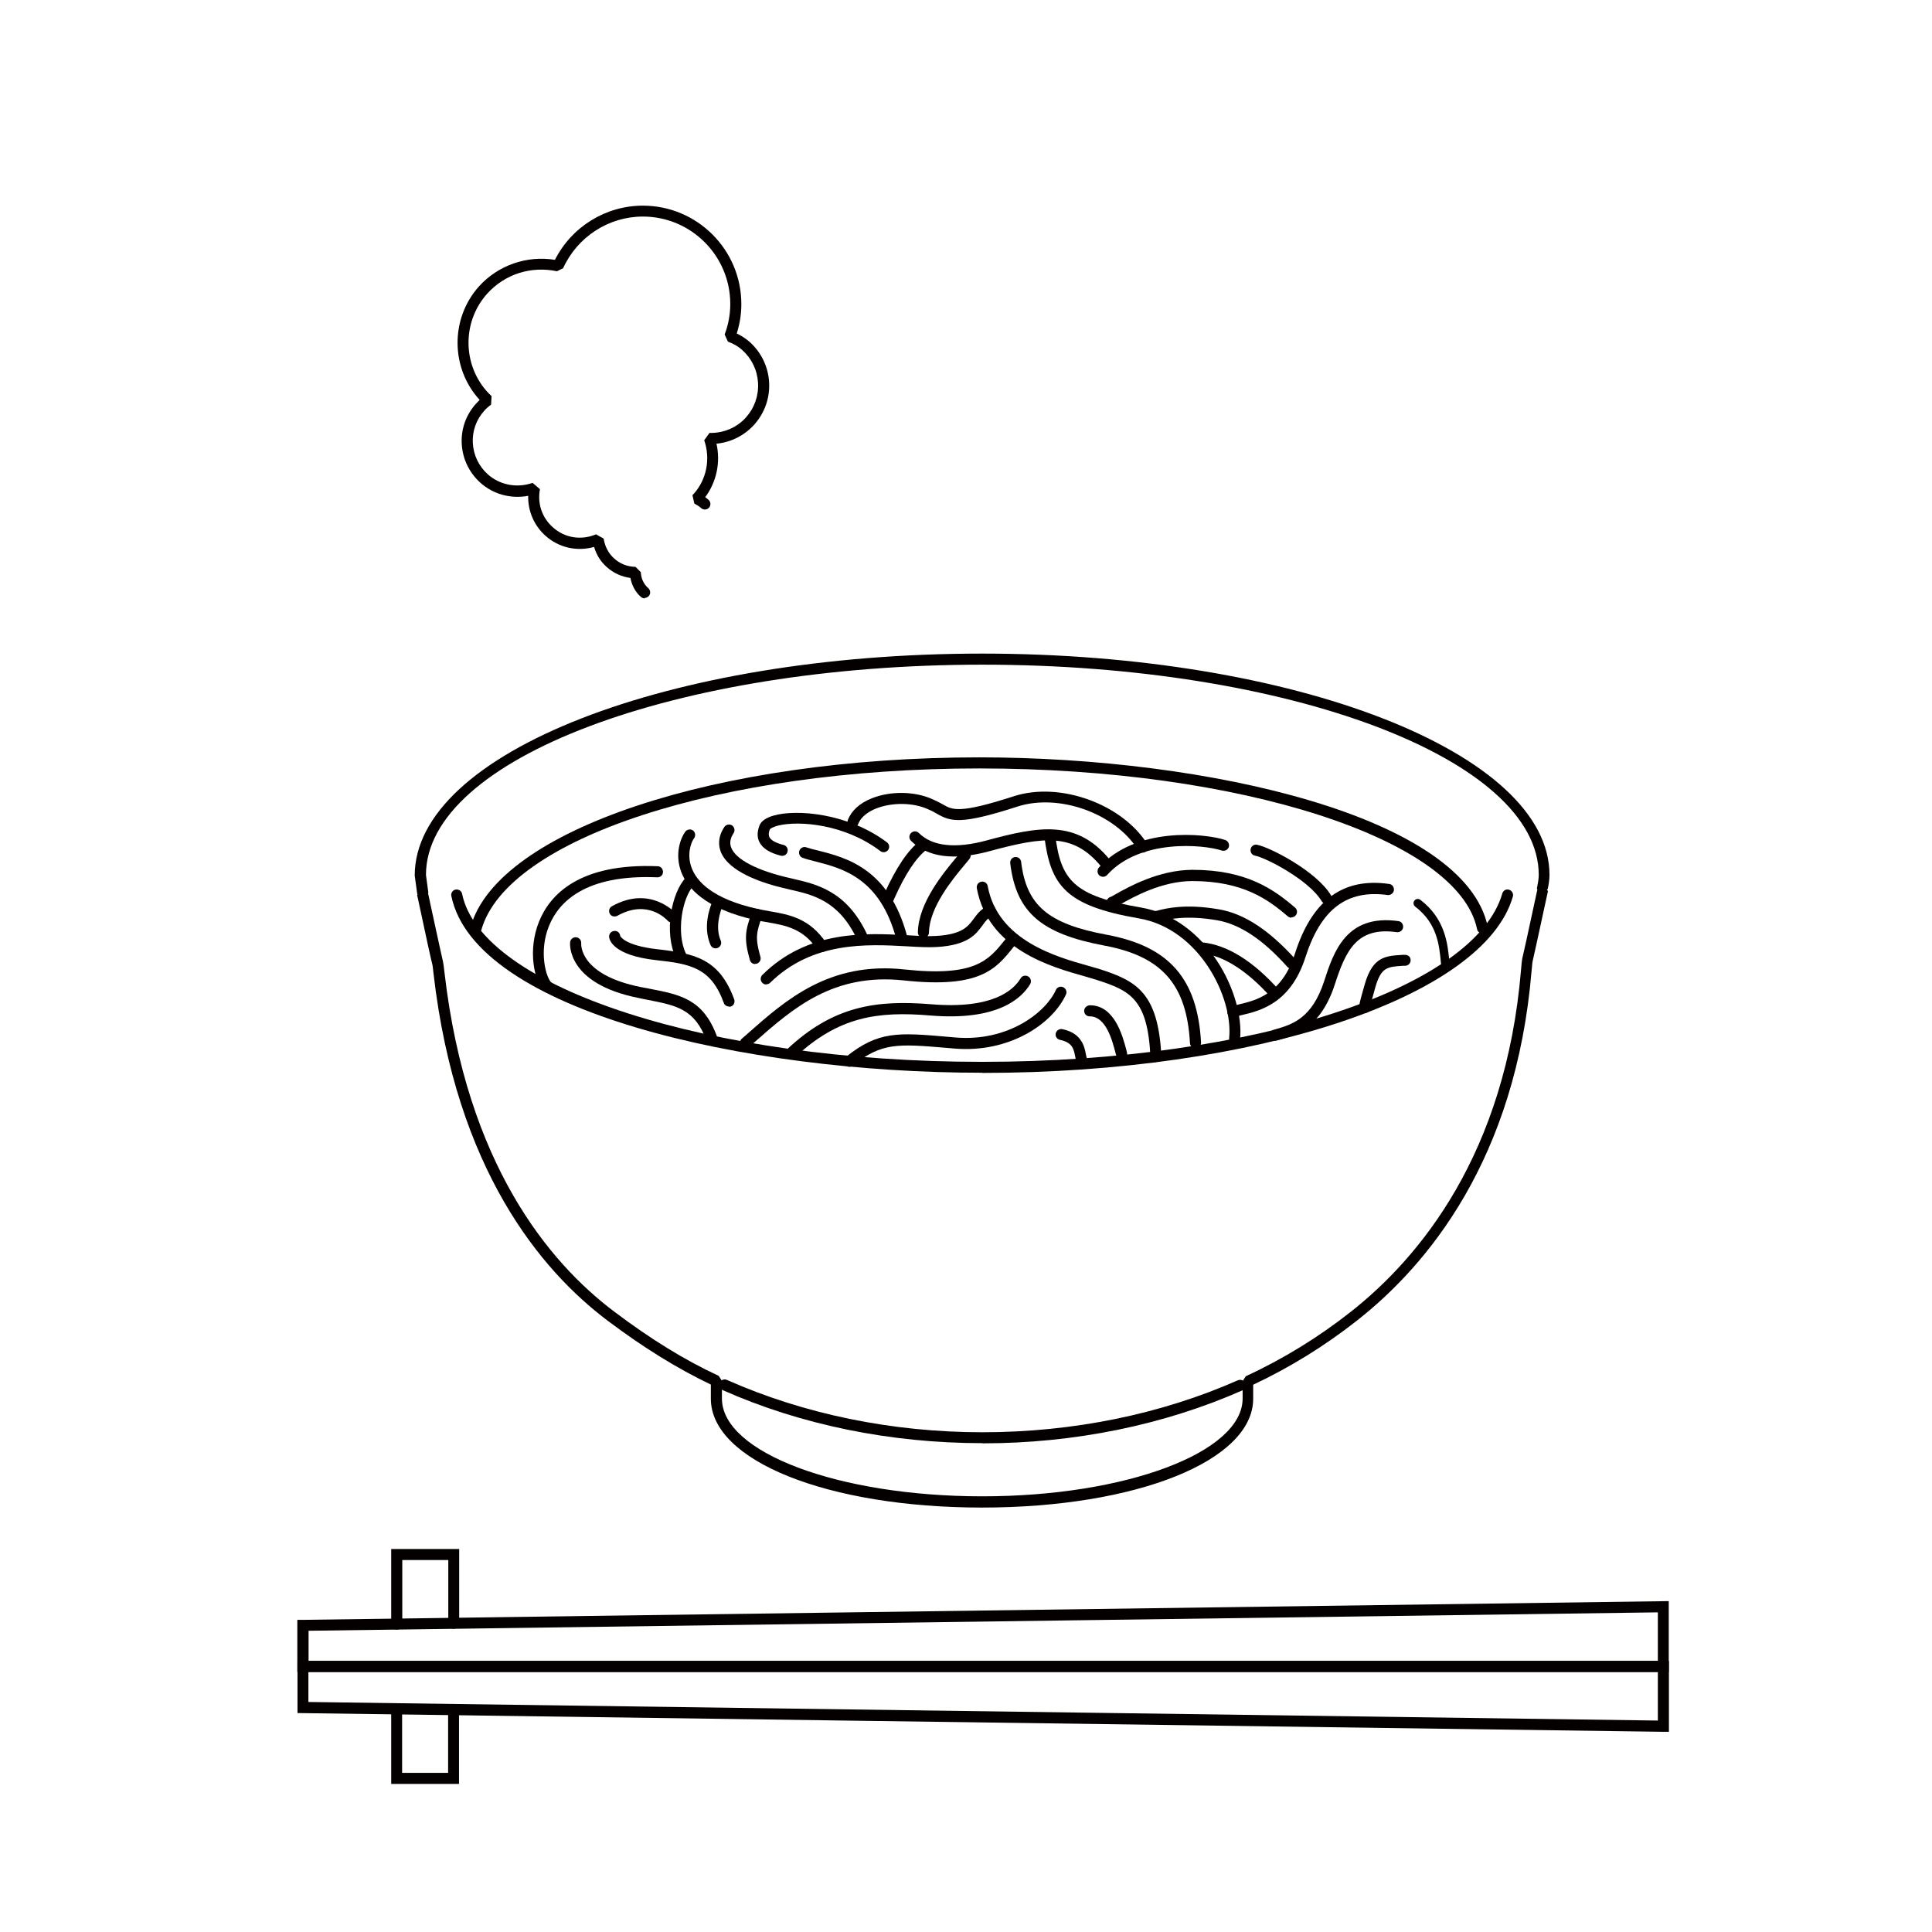 <?xml version="1.0" encoding="UTF-8"?>
<svg id="syoga_3" xmlns="http://www.w3.org/2000/svg" viewBox="0 0 113.39 113.39">
  <defs>
    <style>
      .cls-1 {
        fill: #040000;
      }

      .cls-2 {
        stroke: #040000;
        stroke-linecap: round;
        stroke-miterlimit: 10;
        stroke-width: .5px;
      }

      .cls-2, .cls-3 {
        fill: none;
      }
    </style>
  </defs>
  <rect class="cls-3" width="113.39" height="113.39"/>
  <path class="cls-1" d="M23.28,95.64c-.18,0-.32-.15-.32-.32v-4.41h3.99v4.36c0,.18-.15,.32-.32,.32s-.32-.15-.32-.32v-3.71h-2.7v3.76c0,.18-.15,.32-.32,.32Z"/>
  <path class="cls-1" d="M26.95,104.7h-3.99v-4.41c0-.18,.15-.32,.32-.32s.32,.15,.32,.32v3.76h2.7v-3.72c0-.18,.15-.32,.32-.32s.32,.15,.32,.32v4.36Z"/>
  <path class="cls-1" d="M97.95,98.13H17.45v-3.06h.32s80.17-1.1,80.17-1.1v4.16Zm-79.84-.65H97.3v-2.85l-79.19,1.08v1.77Z"/>
  <path class="cls-1" d="M97.95,101.64h-.33s-80.16-1.1-80.16-1.1v-3.06H97.95v4.16Zm-79.84-1.75l79.19,1.09v-2.85H18.1v1.77Z"/>
  <path class="cls-1" d="M57.65,84.7c-5.39,0-10.67-1.08-15.25-3.12-.16-.07-.24-.26-.16-.43,.07-.16,.27-.24,.43-.16,4.5,2,9.68,3.07,14.99,3.07s10.49-1.06,14.99-3.05c.16-.07,.36,0,.43,.16,.07,.16,0,.36-.16,.43-4.59,2.03-9.86,3.11-15.25,3.11Z"/>
  <path class="cls-1" d="M57.65,88.48c-9.08,0-15.93-2.75-15.93-6.39v-.83c-1.97-.94-3.96-2.17-6.06-3.75-3.93-2.96-8.88-8.88-10.21-20.32-.04-.3-.05-.49-.07-.56-.08-.3-.43-1.9-.57-2.58l-.19-.88c-.07-.33-.12-.58-.14-.63l.03-.06h-.02s-.15-1.09-.15-1.09c0-7.21,14.94-13.03,33.3-13.03s33.3,5.83,33.3,12.99c0,.3-.05,.58-.11,.85h-.05s.07,.1,.07,.1c-.01,.06-.13,.61-.28,1.29-.24,1.13-.57,2.61-.62,2.83-.02,.08-.03,.27-.06,.55-.92,11.05-6.09,17.28-10.28,20.56-1.86,1.46-3.89,2.72-6.06,3.74v.82c0,3.64-6.85,6.39-15.93,6.39ZM25.12,52.41c.03,.11,.07,.33,.13,.61l.19,.87c.3,1.38,.51,2.35,.56,2.55,.02,.08,.05,.31,.09,.66,1.3,11.21,6.13,17,9.96,19.88,2.13,1.61,4.13,2.84,6.13,3.77l.19,.29v1.04c0,3.17,6.85,5.74,15.28,5.74s15.28-2.58,15.28-5.74v-1.02l.19-.29c2.19-1.01,4.25-2.28,6.12-3.75,4.08-3.2,9.13-9.29,10.03-20.1,.03-.34,.05-.56,.07-.65,.06-.23,.38-1.7,.62-2.82,.13-.59,.24-1.09,.27-1.25l-.03-.04c.06-.33,.11-.57,.11-.81,0-6.8-14.65-12.34-32.65-12.34s-32.66,5.54-32.66,12.34l.14,1.04-.02,.02Z"/>
  <path class="cls-1" d="M57.65,62.96c-14.07,0-29.77-3.64-31.16-10.37-.04-.18,.08-.35,.25-.38,.18-.03,.35,.08,.38,.25,1.14,5.53,14.55,9.86,30.52,9.86s28.94-4.34,30.53-9.88c.05-.17,.22-.28,.4-.22,.17,.05,.27,.23,.22,.4-1.69,5.9-15.08,10.35-31.15,10.35Z"/>
  <path class="cls-1" d="M27.94,54.78s-.06,0-.09-.01c-.17-.05-.27-.23-.22-.4,1.62-5.66,14.45-9.92,29.84-9.92,13.47,0,28.51,3.49,29.85,9.95,.04,.18-.08,.35-.25,.38-.18,.03-.35-.08-.38-.25-1.09-5.29-13.92-9.43-29.21-9.43s-27.7,4.15-29.22,9.45c-.04,.14-.17,.24-.31,.24Z"/>
  <path class="cls-1" d="M44.97,57.78c-.08,0-.17-.03-.23-.1-.13-.13-.12-.33,0-.46,2.68-2.65,6.06-2.46,8.53-2.33,.66,.04,1.22,.07,1.68,.04,1.53-.09,1.87-.56,2.2-1.01,.2-.27,.42-.58,.86-.76,.17-.07,.36,.01,.42,.18s-.01,.36-.18,.42c-.27,.11-.4,.29-.58,.54-.38,.52-.84,1.17-2.68,1.28-.49,.03-1.08,0-1.75-.04-2.34-.13-5.56-.3-8.04,2.14-.06,.06-.15,.09-.23,.09Z"/>
  <path class="cls-1" d="M43.75,61.53c-.09,0-.18-.04-.24-.11-.12-.13-.11-.34,.03-.46l.32-.28c2.26-2,4.83-4.27,9.25-3.78,4.12,.44,4.91-.55,5.84-1.7l.12-.15c.11-.14,.32-.16,.46-.05,.14,.11,.16,.32,.05,.46l-.12,.15c-1,1.25-1.94,2.42-6.42,1.93-4.13-.44-6.48,1.62-8.75,3.62l-.32,.28c-.06,.05-.14,.08-.21,.08Z"/>
  <path class="cls-1" d="M46.42,62.14c-.09,0-.17-.03-.24-.1-.12-.13-.12-.34,.02-.46,2.72-2.56,5.26-2.9,8.45-2.64,3.6,.3,4.83-.82,5.25-1.52,.09-.16,.29-.2,.45-.11,.15,.09,.2,.29,.11,.45-.5,.83-1.91,2.17-5.86,1.84-3.09-.26-5.39,.06-7.95,2.46-.06,.06-.14,.09-.22,.09Z"/>
  <path class="cls-1" d="M49.85,62.61c-.1,0-.19-.04-.25-.12-.11-.14-.09-.34,.05-.46,1.9-1.53,3.09-1.43,5.97-1.18l.46,.04c3.08,.26,5.3-1.47,5.89-2.79,.07-.16,.26-.24,.43-.16,.16,.07,.24,.27,.16,.43-.79,1.73-3.33,3.44-6.54,3.17l-.46-.04c-2.86-.24-3.82-.32-5.51,1.04-.06,.05-.13,.07-.2,.07Z"/>
  <path class="cls-1" d="M42.78,59.07c-.13,0-.26-.08-.3-.21-.75-2.06-1.94-2.29-3.98-2.51-2.51-.28-2.73-1.18-2.75-1.35-.02-.18,.11-.34,.29-.36,.2-.03,.34,.11,.36,.29h0s.23,.56,2.17,.78c2.23,.25,3.65,.57,4.52,2.94,.06,.17-.02,.36-.19,.42-.04,.01-.07,.02-.11,.02Z"/>
  <path class="cls-1" d="M41.77,61.3c-.13,0-.26-.08-.3-.21-.69-1.88-1.76-2.08-3.52-2.42l-.48-.1c-4.21-.84-4.02-3.17-4.01-3.27,.02-.18,.18-.31,.36-.29,.18,.02,.31,.18,.29,.36,0,.07-.1,1.84,3.49,2.56l.48,.09c1.86,.36,3.2,.61,4.01,2.84,.06,.17-.02,.36-.19,.42-.04,.01-.07,.02-.11,.02Z"/>
  <path class="cls-1" d="M70.16,61.53c-.17,0-.31-.13-.32-.31-.19-3.44-1.65-5.09-5.01-5.72-3.74-.7-5.19-1.96-5.54-4.84-.02-.18,.11-.34,.28-.36,.19-.02,.34,.11,.36,.28,.31,2.56,1.58,3.64,5.02,4.28,3.67,.68,5.33,2.58,5.54,6.32,.01,.18-.13,.33-.31,.34h-.02Z"/>
  <path class="cls-1" d="M67.84,62.34c-.17,0-.32-.14-.32-.31-.16-3.4-1.19-3.89-3.16-4.52-.18-.06-.41-.12-.67-.2-1.99-.56-5.7-1.59-6.36-5.18-.03-.18,.08-.35,.26-.38,.18-.04,.35,.08,.38,.26,.59,3.19,4.04,4.15,5.89,4.67,.27,.08,.5,.14,.69,.2,2.13,.69,3.43,1.37,3.61,5.11,0,.18-.13,.33-.31,.34h-.02Z"/>
  <path class="cls-1" d="M72.46,61.29s-.02,0-.03,0c-.18-.02-.31-.18-.29-.36,.24-2.39-1.75-6.42-5.3-7.03-4.3-.74-5.19-1.92-5.55-4.84-.02-.18,.11-.34,.28-.36,.19-.02,.34,.11,.36,.28,.32,2.66,1.06,3.6,5.02,4.28,3.9,.67,6.09,5.1,5.83,7.74-.02,.17-.16,.29-.32,.29Z"/>
  <path class="cls-1" d="M50.57,55.28c-.12,0-.24-.07-.29-.19-1.06-2.23-2.58-2.58-3.92-2.88l-.21-.05c-1.49-.34-3.37-1-3.84-2.15-.13-.33-.21-.85,.2-1.47,.1-.15,.3-.19,.45-.1,.15,.1,.19,.3,.1,.45-.21,.32-.25,.6-.14,.87,.28,.69,1.51,1.33,3.38,1.76l.21,.05c1.41,.32,3.17,.72,4.36,3.23,.08,.16,0,.36-.15,.43-.05,.02-.09,.03-.14,.03Z"/>
  <path class="cls-1" d="M52.92,55.37c-.14,0-.28-.1-.31-.24-.95-3.59-3.15-4.16-4.75-4.57-.27-.07-.52-.13-.74-.21-.17-.05-.26-.24-.21-.41,.06-.17,.24-.27,.41-.21,.21,.07,.45,.13,.7,.19,1.66,.42,4.17,1.07,5.22,5.03,.05,.17-.06,.35-.23,.4-.03,0-.06,.01-.08,.01Z"/>
  <path class="cls-1" d="M48.24,55.88c-.11,0-.21-.05-.27-.14-.82-1.24-1.84-1.42-2.91-1.61-.24-.04-.47-.08-.71-.13-2.98-.66-4.02-1.9-4.37-2.83-.4-1.07-.02-2.01,.24-2.36,.11-.14,.31-.17,.45-.07s.17,.31,.07,.45c-.21,.28-.43,1-.15,1.74,.29,.78,1.2,1.83,3.9,2.42,.23,.05,.45,.09,.68,.13,1.16,.2,2.36,.41,3.34,1.89,.1,.15,.06,.35-.09,.45-.06,.04-.12,.05-.18,.05Z"/>
  <path class="cls-1" d="M64.88,50.98c-.09,0-.19-.04-.25-.12-1.63-1.98-3.33-1.78-6.57-.9-2.07,.56-3.62,.36-4.59-.61-.13-.13-.13-.33,0-.46s.33-.13,.46,0c.78,.78,2.14,.93,3.96,.44,3.12-.85,5.31-1.23,7.24,1.12,.11,.14,.09,.34-.05,.46-.06,.05-.13,.07-.21,.07Z"/>
  <path class="cls-1" d="M52.13,53.05s-.1-.01-.14-.03c-.16-.08-.23-.27-.15-.43l.05-.11c.7-1.56,1.41-2.61,2.11-3.13,.14-.11,.35-.08,.45,.07,.11,.14,.08,.35-.07,.45-.6,.45-1.25,1.42-1.9,2.88l-.05,.12c-.06,.12-.17,.18-.29,.18Z"/>
  <path class="cls-1" d="M54.19,55.05h0c-.18,0-.32-.15-.32-.33,.03-1.71,1.47-3.45,2.25-4.39,.1-.13,.2-.24,.27-.33,.11-.14,.32-.16,.46-.05,.14,.11,.16,.32,.05,.46-.08,.1-.17,.21-.28,.34-.73,.87-2.07,2.5-2.1,3.98,0,.18-.15,.32-.32,.32Z"/>
  <path class="cls-1" d="M65.82,62.18c-.14,0-.27-.1-.31-.24l-.05-.18c-.18-.69-.55-2.11-1.5-2.11,0,0,0,0-.01,0-.18,0-.32-.14-.32-.32,0-.18,.16-.33,.34-.33,1.45,0,1.92,1.82,2.13,2.6l.04,.17c.05,.17-.05,.35-.23,.4-.03,0-.06,.01-.09,.01Z"/>
  <path class="cls-1" d="M63.51,62.61c-.11,0-.22-.06-.28-.17-.07-.13-.1-.28-.13-.45-.08-.42-.16-.81-.89-.96-.18-.04-.29-.21-.25-.38,.04-.17,.21-.28,.38-.25,1.15,.23,1.31,1.04,1.39,1.47,.02,.1,.04,.21,.07,.26,.09,.16,.03,.35-.13,.44-.05,.03-.1,.04-.16,.04Z"/>
  <path class="cls-1" d="M75.79,53.86c-.07,0-.15-.03-.21-.08-1.16-1-2.65-2.07-5.6-2.07h0c-1.8,0-3.46,.94-4.18,1.34-.37,.21-.47,.26-.63,.21-.17-.06-.26-.24-.21-.41,.04-.12,.14-.2,.25-.22,.06-.03,.15-.08,.27-.15,.76-.43,2.53-1.42,4.5-1.43h0c3.18,0,4.78,1.15,6.03,2.22,.14,.12,.15,.32,.03,.46-.06,.07-.15,.11-.25,.11Z"/>
  <path class="cls-1" d="M75.79,56.85c-.09,0-.18-.04-.24-.11-1.44-1.61-2.79-2.5-4.12-2.73-1.82-.31-2.85-.06-3.29,.05-.18,.05-.28,.07-.4,.03-.17-.06-.26-.24-.21-.41,.05-.14,.19-.22,.33-.22,.03,0,.07-.02,.12-.03,.48-.12,1.61-.4,3.56-.06,1.48,.25,2.95,1.22,4.5,2.94,.12,.13,.11,.34-.03,.46-.06,.05-.14,.08-.22,.08Z"/>
  <path class="cls-1" d="M74.84,58.65c-.09,0-.18-.04-.24-.11-1.41-1.58-2.83-2.48-4.1-2.59-.18-.02-.31-.18-.29-.35,.02-.18,.17-.32,.35-.29,1.45,.14,2.98,1.08,4.52,2.81,.12,.13,.11,.34-.03,.46-.06,.05-.14,.08-.22,.08Z"/>
  <path class="cls-1" d="M72.35,59.7c-.14,0-.27-.09-.31-.23-.05-.17,.05-.35,.22-.4,.13-.04,.28-.08,.45-.12,1.01-.24,2.53-.6,3.29-2.98,1-3.14,2.82-4.48,5.53-4.09,.18,.02,.3,.19,.28,.37-.03,.18-.2,.3-.37,.28-2.39-.33-3.91,.82-4.82,3.64-.87,2.73-2.68,3.16-3.76,3.41-.15,.04-.29,.07-.41,.11-.03,.01-.06,.01-.09,.01Z"/>
  <path class="cls-1" d="M74.84,61.07c-.14,0-.27-.09-.31-.23-.05-.17,.05-.35,.22-.4l.14-.04c.95-.28,2.12-.63,2.83-2.83,.54-1.66,1.27-3.94,4.35-3.51,.18,.02,.3,.19,.28,.37-.03,.18-.19,.3-.37,.28-2.34-.33-2.99,1.06-3.64,3.07-.82,2.53-2.29,2.97-3.27,3.25l-.14,.04s-.06,.01-.09,.01Z"/>
  <path class="cls-1" d="M80.09,59.46s-.09,0-.13-.03c-.3-.14-.25-.31,.14-1.67,.47-1.62,1.21-1.66,2.24-1.72h.11c.21,0,.33,.12,.34,.3,.01,.18-.13,.33-.3,.34h-.11c-.96,.06-1.32,.08-1.66,1.26-.21,.74-.28,1.02-.3,1.13,.01,.08,0,.16-.04,.23-.06,.1-.17,.16-.29,.16Z"/>
  <path class="cls-1" d="M39.96,56.4c-.12,0-.24-.07-.29-.18-.71-1.47-.27-3.82,.58-4.71,.12-.13,.33-.14,.46-.01,.13,.12,.14,.33,.01,.46-.69,.73-1.04,2.79-.47,3.99,.08,.16,0,.36-.15,.43-.05,.02-.09,.03-.14,.03Z"/>
  <path class="cls-1" d="M44.32,56.58c-.14,0-.27-.09-.31-.24-.36-1.27-.27-1.72,.11-2.78,.06-.17,.24-.26,.41-.2,.17,.06,.26,.24,.2,.41-.34,.96-.42,1.26-.1,2.39,.05,.17-.05,.35-.22,.4-.03,0-.06,.01-.09,.01Z"/>
  <path class="cls-1" d="M42,55.66c-.13,0-.24-.07-.3-.2-.44-1.01-.08-2.1,.1-2.52,.07-.17,.26-.25,.42-.17,.17,.07,.24,.26,.18,.42-.11,.27-.45,1.21-.1,2.01,.07,.16,0,.36-.17,.43-.04,.02-.09,.03-.13,.03Z"/>
  <path class="cls-1" d="M39.42,54.14c-.09,0-.18-.04-.24-.11-.05-.05-1.16-1.29-2.95-.28-.16,.08-.36,.03-.44-.12-.09-.16-.03-.36,.12-.44,2.26-1.27,3.74,.4,3.76,.42,.12,.13,.1,.34-.03,.46-.06,.05-.14,.08-.21,.08Z"/>
  <path class="cls-1" d="M64.74,51.46c-.08,0-.15-.03-.22-.08-.13-.12-.14-.33-.03-.46,2.16-2.41,6.2-2.02,7.42-1.62,.17,.06,.26,.24,.21,.41-.06,.17-.24,.26-.41,.21-1.08-.36-4.81-.7-6.73,1.43-.06,.07-.15,.11-.24,.11Z"/>
  <path class="cls-1" d="M77.85,53.05c-.11,0-.22-.06-.28-.16-.76-1.26-3.3-2.56-3.91-2.67-.18-.03-.29-.2-.26-.38,.03-.17,.19-.3,.38-.26,.71,.13,3.46,1.52,4.34,2.97,.09,.15,.04,.35-.11,.45-.05,.03-.11,.05-.17,.05Z"/>
  <path class="cls-1" d="M45.9,50.23s-.05,0-.08-.01c-.65-.17-1.05-.42-1.24-.78-.15-.28-.15-.61-.01-.98,.1-.27,.38-.46,.82-.59,1.33-.39,4.37-.16,6.67,1.57,.14,.11,.17,.31,.06,.45-.11,.14-.31,.17-.45,.06-2.12-1.6-4.76-1.78-5.94-1.51-.39,.09-.54,.21-.55,.24-.11,.29-.04,.41-.02,.46,.1,.18,.38,.34,.83,.45,.17,.04,.28,.22,.23,.4-.04,.15-.17,.24-.31,.24Z"/>
  <path class="cls-1" d="M32.17,58.25c-.08,0-.16-.03-.22-.08-.59-.53-1-2.39-.31-4.09,.64-1.58,2.37-3.43,6.96-3.24,.18,0,.32,.16,.31,.34,0,.18-.15,.32-.34,.31-4.22-.18-5.77,1.45-6.34,2.83-.63,1.53-.18,3.07,.14,3.36,.13,.12,.14,.33,.02,.46-.06,.07-.15,.11-.24,.11Z"/>
  <path class="cls-2" d="M84.82,56.52c-.1-1.1-.23-2.45-1.61-3.51"/>
  <path class="cls-1" d="M67.06,50.02c-.11,0-.21-.05-.28-.15-1.34-2.14-4.64-3.32-7.07-2.53-3.34,1.08-3.91,.88-4.72,.42-.14-.08-.29-.17-.49-.25-.89-.42-2.16-.43-3.1-.05-.37,.15-.85,.43-1.03,.9-.06,.17-.25,.25-.42,.19-.17-.06-.25-.25-.19-.42,.21-.55,.69-.99,1.39-1.27,1.11-.45,2.56-.43,3.61,.06,.21,.09,.39,.19,.56,.28,.58,.34,.97,.57,4.19-.47,2.69-.87,6.34,.45,7.83,2.81,.1,.15,.05,.35-.1,.45-.05,.03-.11,.05-.17,.05Z"/>
  <path class="cls-1" d="M37.84,35.12c-.08,0-.15-.03-.22-.08-.33-.29-.54-.69-.62-1.12-.52-.07-1-.29-1.39-.64-.36-.32-.61-.72-.74-1.18-1.01,.28-2.07,.05-2.86-.66-.67-.6-1.03-1.45-1.01-2.34-1,.19-2.04-.08-2.81-.77-.65-.59-1.04-1.39-1.09-2.27-.05-.88,.25-1.72,.84-2.37,.07-.07,.14-.15,.21-.22-1.7-1.85-1.74-4.76-.04-6.66,1.12-1.24,2.81-1.83,4.46-1.56,.98-1.94,2.98-3.18,5.16-3.18,3.19,0,5.78,2.59,5.78,5.78,0,.58-.09,1.16-.27,1.72,.29,.14,.54,.31,.76,.5,.68,.61,1.09,1.46,1.14,2.37,.05,.92-.26,1.8-.88,2.49-.57,.63-1.36,1.03-2.21,1.11,.25,1.1,0,2.25-.66,3.14,.07,.05,.14,.1,.2,.16,.13,.12,.14,.33,.02,.46-.12,.13-.33,.14-.46,.02-.11-.1-.24-.18-.4-.27l-.11-.49,.08-.08c.75-.84,.99-2.05,.61-3.14l.31-.43s.05,0,.07,0c.8,0,1.55-.33,2.07-.91,.5-.56,.75-1.27,.71-2.02-.04-.75-.37-1.43-.92-1.93-.23-.21-.5-.37-.85-.5l-.19-.42c.22-.58,.33-1.18,.33-1.79,0-2.83-2.3-5.13-5.13-5.13-2.01,0-3.84,1.19-4.68,3.03l-.36,.18c-1.54-.32-3.06,.17-4.1,1.32-1.55,1.73-1.44,4.43,.26,6.01l-.03,.5c-.15,.11-.29,.23-.4,.36-.47,.52-.71,1.2-.67,1.9,.04,.7,.35,1.35,.87,1.82,.71,.64,1.72,.83,2.64,.51l.43,.37c-.16,.84,.12,1.67,.75,2.23,.69,.63,1.66,.79,2.54,.42l.45,.25c.07,.46,.28,.87,.62,1.17,.34,.31,.77,.48,1.25,.49l.31,.31c.01,.36,.17,.71,.44,.94,.13,.12,.15,.32,.03,.46-.06,.07-.15,.11-.24,.11Z"/>
  <rect class="cls-3" width="113.39" height="113.39"/>
</svg>